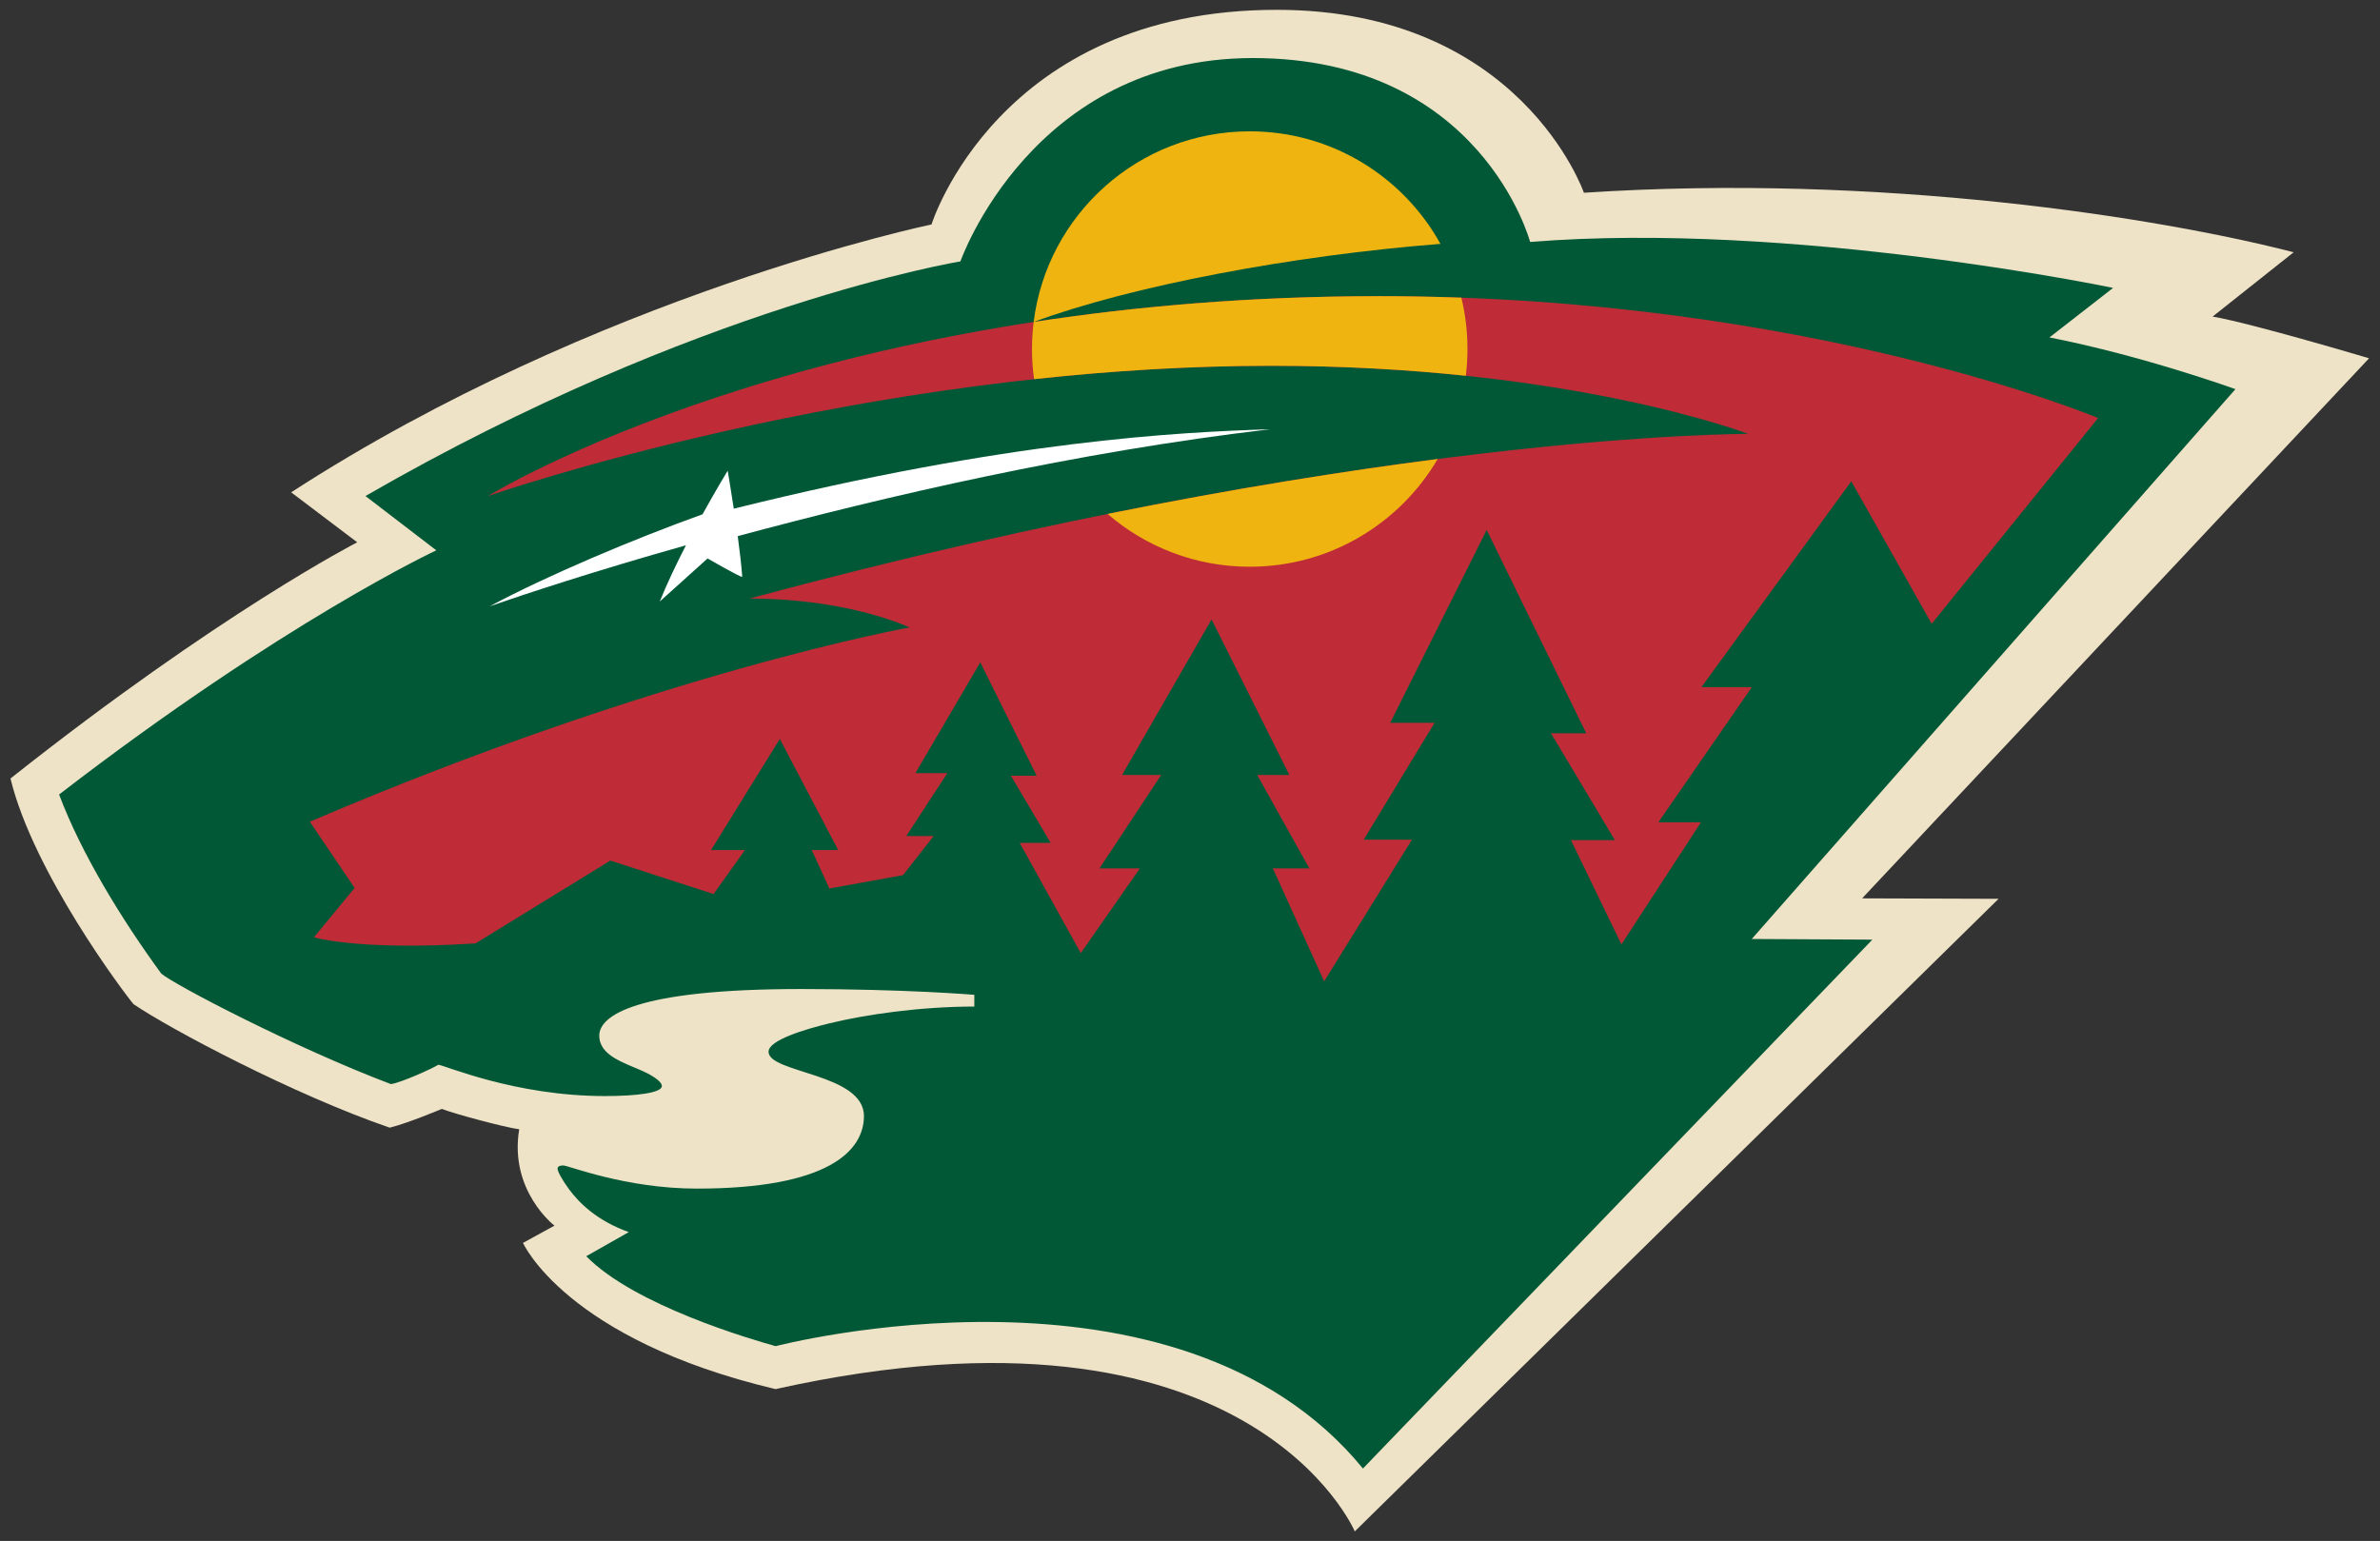 <svg xmlns="http://www.w3.org/2000/svg" width="227" height="147" version="1"><rect width="100%" height="100%" fill="#333333" stroke="none"/><defs><clipPath id="a"><path d="M0 150h230v-150h-230v150z"/></clipPath></defs><g clip-path="url(#a)"><path d="M129.216 146.09l61.405-60.348-13.015-.043 48.35-51.52s-11.253-3.357-14.92-3.979l7.729-6.135c-12.849-3.316-39.459-7.543-67.695-5.677 0 0-6.032-17.451-29.294-17.451-26.569 0-32.931 20.475-32.931 20.475s-31.894 6.633-61.074 25.554l6.3 4.767s-13.139 6.735-33.071 22.532c2.16 8.937 10.854 20.49 11.735 21.527 3.435 2.346 15.284 8.643 24.434 11.782 1.679-.404 4.974-1.789 4.974-1.789 1.056.431 6.009 1.767 7.378 1.943-.974 5.876 3.362 9.194 3.362 9.194l-3.001 1.646s4.083 9.201 24.082 13.947c45.24-10.052 55.251 13.574 55.251 13.574" fill="#eee3c6"/><path d="M5.637 75.793c2.114 5.638 6.009 11.979 9.741 17.077 1.15 1.027 12.766 7.089 21.905 10.549.974-.136 3.99-1.502 4.518-1.844.528 0 7.233 2.984 15.896 2.984 3.067 0 5.43-.311 5.43-.954 0-.526-1.277-1.188-1.865-1.449-1.767-.786-4.104-1.456-4.104-3.363s3.482-4.445 19.274-4.445c9.948 0 16.496.553 16.496.553v1.12c-5.091 0-10.367.751-13.89 1.617-2.238.55-5.736 1.58-5.736 2.694 0 2.046 9.098 2.061 9.098 6.134 0 3.308-3.382 6.922-15.937 6.922-6.787 0-12.259-2.207-12.724-2.207-.467 0-.56.155-.56.31 0 .23.386 1 1.088 1.95.983 1.332 2.686 3.018 5.704 4.096l-4.056 2.301c4.6 4.7 15.75 7.932 18.061 8.58 0 0 38.267-10.016 56.018 11.672l48.588-50.452-11.502-.063 46.131-52.452s-8.828-3.192-17.739-4.933l6.072-4.726s-30.672-6.403-55.603-4.382c0 0-4.663-17.544-26.445-17.544-21.097 0-27.895 19.399-27.895 19.399s-25.055 4.083-56.743 22.382l6.756 5.181s-14.564 6.782-35.977 23.293" fill="#015836"/><path d="M29.946 89.41s4.207 1.305 15.414.585l12.854-7.901 9.844 3.192 2.995-4.196h-3.233l6.558-10.601 5.565 10.601h-2.518l1.678 3.668 7.026-1.273 2.922-3.732h-2.612l3.917-5.999h-3.046l6.186-10.57 5.378 10.818h-2.456l3.793 6.405h-2.953l5.823 10.516 5.637-8.082h-3.854l5.886-8.911h-3.731l8.539-14.839 7.419 14.839h-3.066l4.973 8.911h-3.481l4.891 10.776 8.373-13.513h-4.6l6.756-11.149h-4.228l9.201-18.403 9.492 19.398h-3.358l6.094 10.196h-4.187l4.808 9.947 7.585-11.646h-4.063l8.912-12.89h-4.807l14.299-19.648 7.668 13.596 15.874-19.625s-27.687-11.627-68.555-11.627c-54.256 0-85.011 19.066-85.011 19.066s35.605-12.423 74.71-12.423c28.538 0 45.49 6.497 45.49 6.497s-36.526-.172-95.248 15.708c9.532 0 15.252 2.757 15.252 2.757s-23.833 4.248-57.199 18.528l4.269 6.32-3.876 4.705z" fill="#bf2b37"/><path d="M105.638 49.026c3.638 3.139 8.378 5.038 13.56 5.038 7.644 0 14.321-4.129 17.927-10.278-8.78 1.13-19.35 2.792-31.487 5.239" fill="#efb410"/><path d="M98.589 30.713c-.105.846-.16 1.708-.16 2.583 0 .976.068 1.935.199 2.874 7.237-.785 14.864-1.274 22.628-1.274 6.884 0 13.092.379 18.553.952.103-.836.156-1.688.156-2.552 0-1.689-.202-3.33-.582-4.901-2.551-.092-5.16-.142-7.827-.142-12.206 0-23.223.965-32.968 2.461" fill="#efb410"/><path d="M137.386 23.265c-3.538-6.402-10.356-10.737-18.189-10.737-10.595 0-19.336 7.935-20.608 18.186 9.242-3.42 24.624-6.345 38.797-7.448" fill="#efb410"/><path d="M121.164 40.948c-8.798.281-24.962 1.064-51.158 7.573l-.019.003c-.308-2.032-.582-3.62-.582-3.62s-1.06 1.734-2.399 4.157c-6.628 2.384-14.853 5.861-20.305 8.78 3.347-1.164 9.984-3.358 18.725-5.823-.904 1.756-1.802 3.63-2.497 5.361l4.56-4.104s3.139 1.815 3.305 1.752c-.077-1.09-.241-2.481-.429-3.882 14.091-3.792 32.203-8.025 50.8-10.198" fill="#fff"/></g></svg>